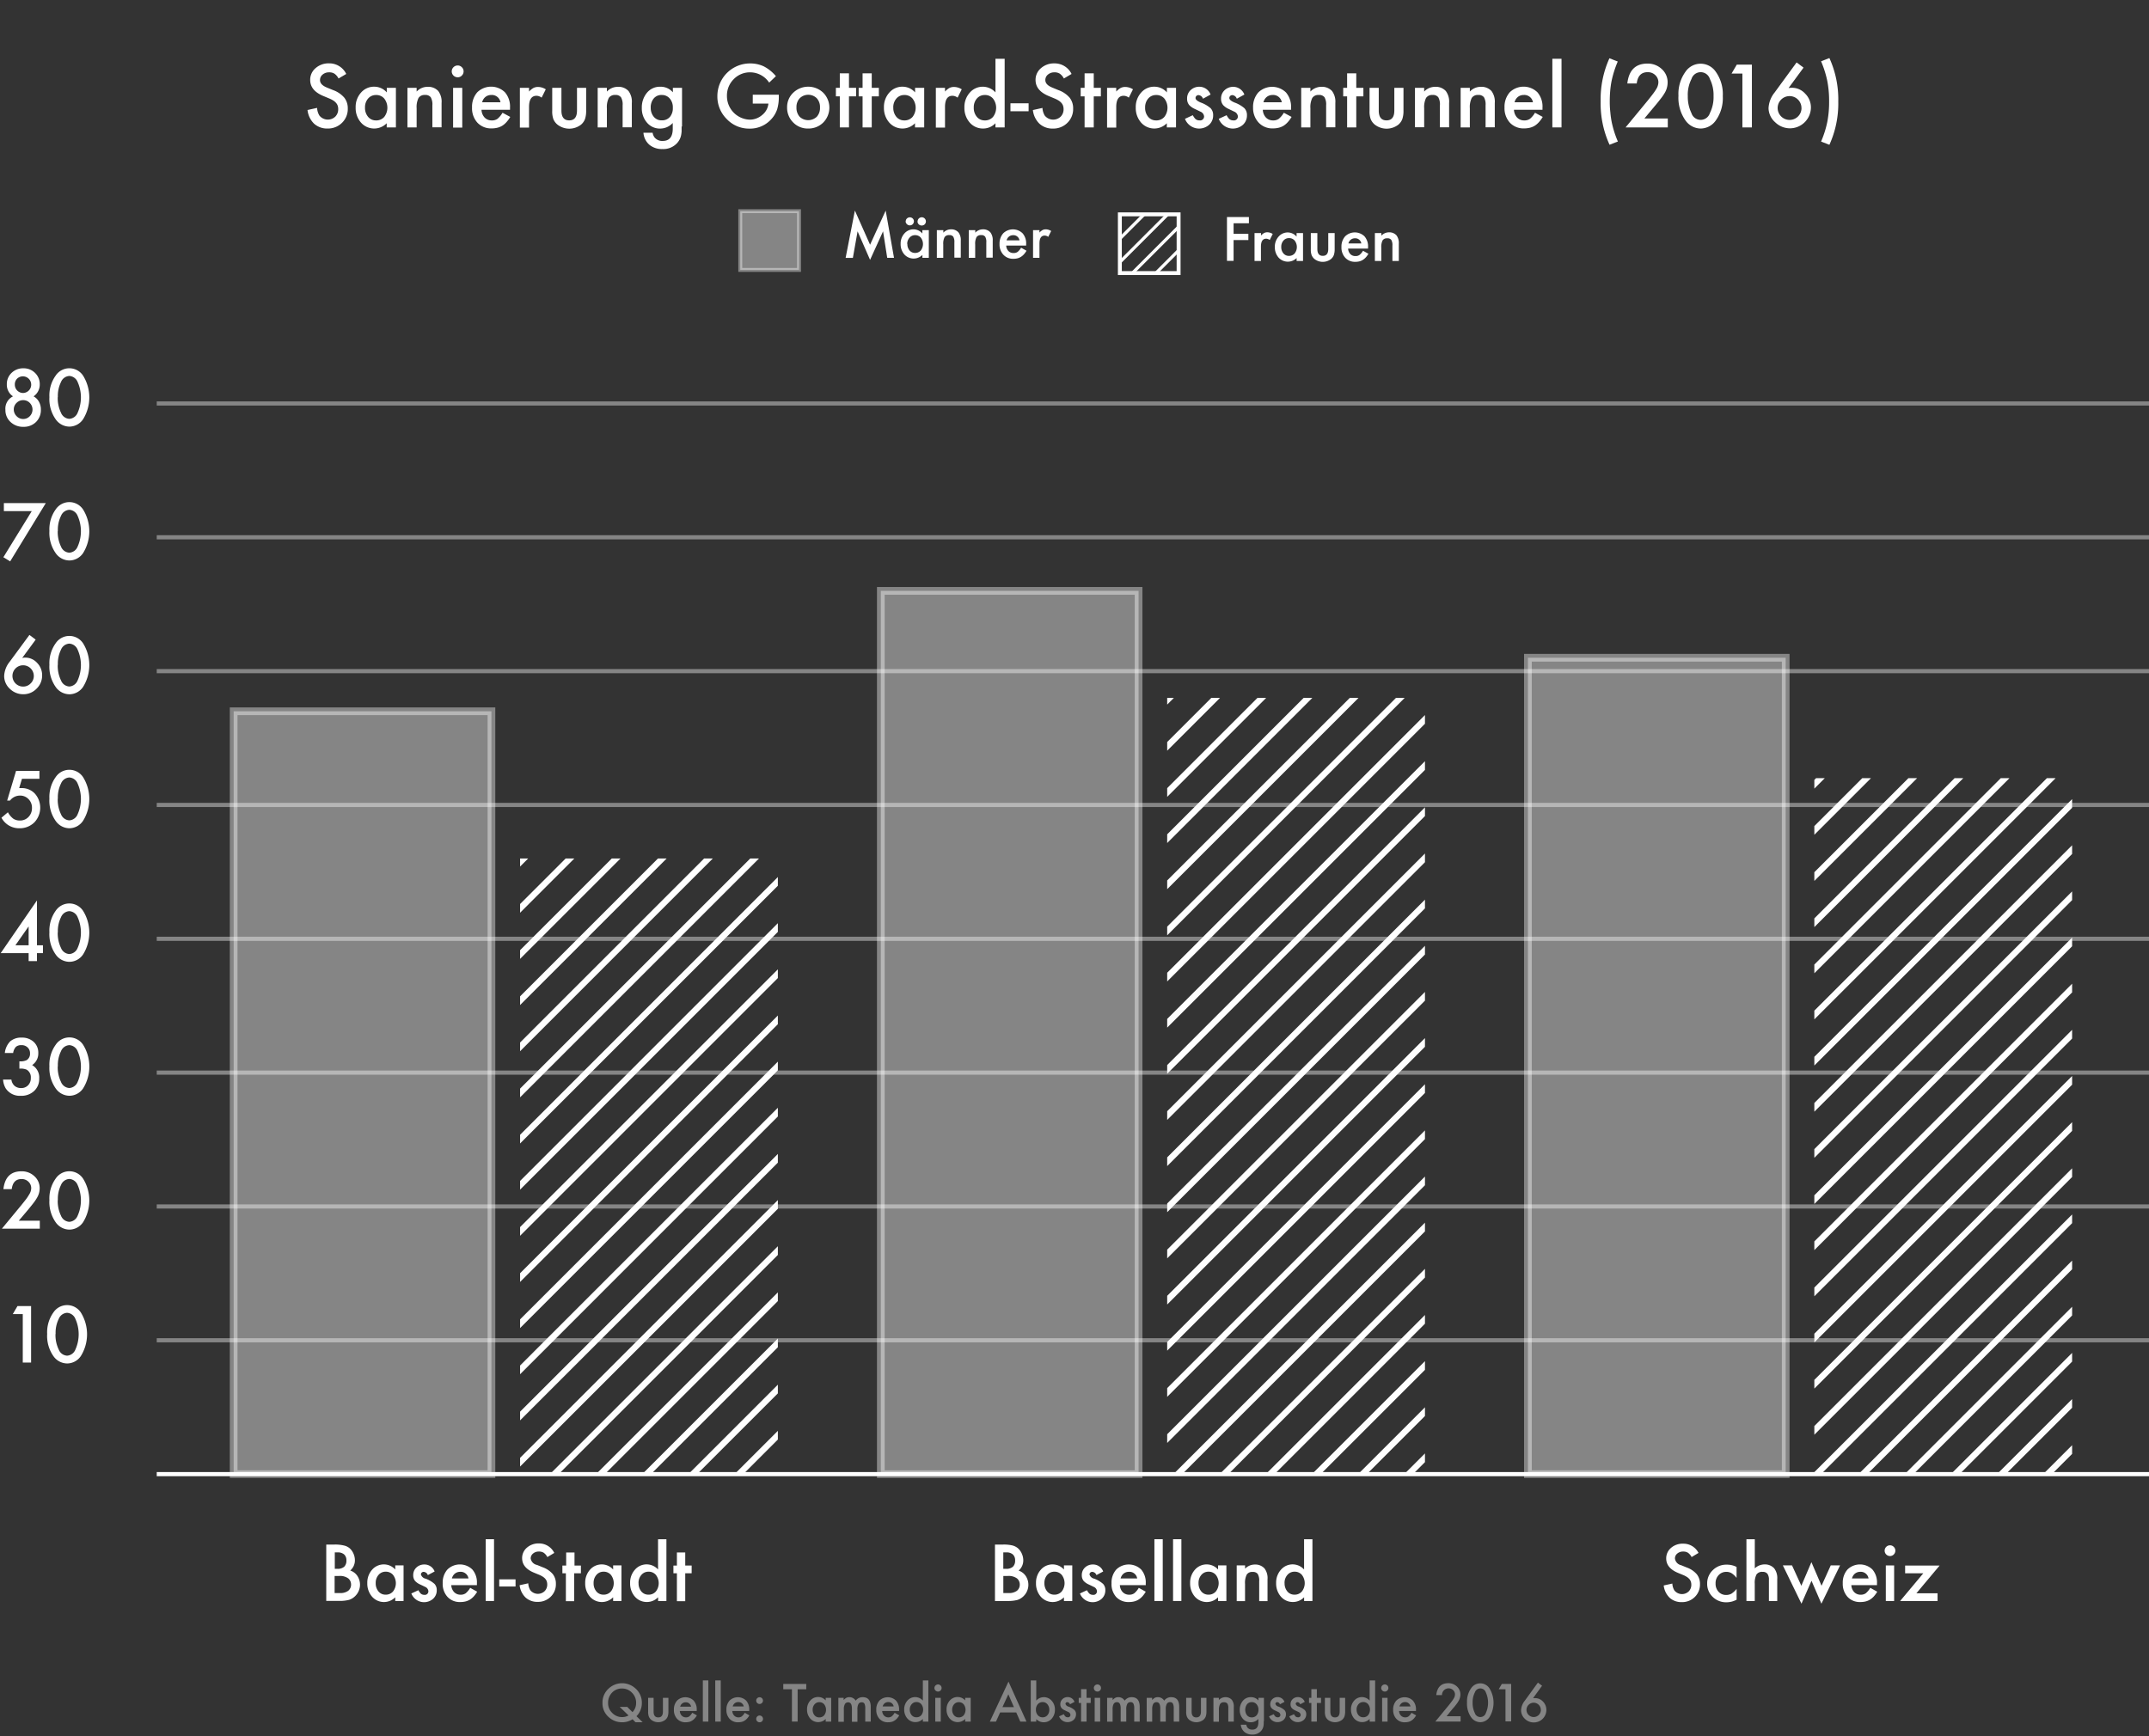 <svg id="Charts" xmlns="http://www.w3.org/2000/svg" xmlns:xlink="http://www.w3.org/1999/xlink" viewBox="0 0 516.21 417.1"><rect x="0" y="0" width="516.21" height="417.1" fill="#333333" stroke="none"/><defs><style>.cls-1,.cls-10,.cls-11,.cls-14,.cls-2,.cls-6{fill:none;}.cls-10,.cls-11,.cls-12,.cls-14,.cls-2,.cls-4,.cls-6{stroke:#fff;stroke-miterlimit:10;}.cls-12,.cls-2{stroke-width:0.94px;}.cls-12,.cls-3,.cls-4{fill:#fff;}.cls-4{stroke-width:1.85px;}.cls-11,.cls-12,.cls-4,.cls-9{opacity:0.4;}.cls-5{clip-path:url(#clip-path);}.cls-6{stroke-width:1.48px;}.cls-7{clip-path:url(#clip-path-2);}.cls-8{clip-path:url(#clip-path-3);}.cls-13{clip-path:url(#clip-path-4);}.cls-14{stroke-width:0.75px;}</style><clipPath id="clip-path"><rect class="cls-1" x="124.93" y="206.27" width="61.92" height="147.91"/></clipPath><clipPath id="clip-path-2"><rect class="cls-1" x="280.37" y="167.68" width="61.92" height="186.5"/></clipPath><clipPath id="clip-path-3"><rect class="cls-1" x="435.82" y="186.97" width="61.92" height="167.21"/></clipPath><clipPath id="clip-path-4"><rect class="cls-2" x="269" y="51.5" width="14.11" height="14.11"/></clipPath></defs><title>Charts_</title><path class="cls-3" d="M5.42,315.73H3.07L4.2,313.8H7.47v13.57h-2V315.73Z"/><path class="cls-3" d="M11.33,320.5a8.18,8.18,0,0,1,1.51-5.18,3.95,3.95,0,0,1,6.56,0,9.91,9.91,0,0,1,0,10.52,4,4,0,0,1-3.27,1.75,4.07,4.07,0,0,1-3.29-1.75A8.47,8.47,0,0,1,11.33,320.5Zm2,0a8,8,0,0,0,.78,3.75,2.29,2.29,0,0,0,2,1.47,2.3,2.3,0,0,0,2-1.47,9,9,0,0,0,0-7.37,2.3,2.3,0,0,0-2-1.46,2.3,2.3,0,0,0-2,1.46A7.5,7.5,0,0,0,13.36,320.51Z"/><path class="cls-3" d="M4.51,293.29H9.56v1.92H0.45l4.71-5.7q0.69-.85,1.17-1.48A11.4,11.4,0,0,0,7,287a2.94,2.94,0,0,0,.5-1.49,2.12,2.12,0,0,0-.67-1.59,2.29,2.29,0,0,0-1.65-.64q-2.06,0-2.36,2.43h-2q0.49-4.29,4.33-4.29a4.38,4.38,0,0,1,3.11,1.18,3.83,3.83,0,0,1,1.27,2.92,4.43,4.43,0,0,1-.59,2.17A10.57,10.57,0,0,1,8.07,289q-0.58.76-1.45,1.8Z"/><path class="cls-3" d="M11.87,288.34a8.18,8.18,0,0,1,1.51-5.18,3.95,3.95,0,0,1,6.56,0,9.91,9.91,0,0,1,0,10.52,4,4,0,0,1-3.27,1.75,4.07,4.07,0,0,1-3.29-1.75A8.47,8.47,0,0,1,11.87,288.34Zm2,0a8,8,0,0,0,.78,3.75,2.29,2.29,0,0,0,2,1.47,2.3,2.3,0,0,0,2-1.47,9,9,0,0,0,0-7.37,2.3,2.3,0,0,0-2-1.46,2.3,2.3,0,0,0-2,1.46A7.5,7.5,0,0,0,13.9,288.35Z"/><path class="cls-3" d="M4.66,256.76V255a3.57,3.57,0,0,0,1.75-.29,1.79,1.79,0,0,0,.8-1.63,1.85,1.85,0,0,0-.58-1.42,2,2,0,0,0-1.49-.55,1.92,1.92,0,0,0-1.32.41A2.74,2.74,0,0,0,3.16,253h-2a4.71,4.71,0,0,1,1.3-2.81,4,4,0,0,1,2.75-.89,4.08,4.08,0,0,1,2.91,1.05A3.52,3.52,0,0,1,9.2,253a3.34,3.34,0,0,1-1.48,2.9,3.45,3.45,0,0,1,1.7,3.23,3.92,3.92,0,0,1-1.23,3A4.43,4.43,0,0,1,5,263.28a4.05,4.05,0,0,1-3.64-1.8,4.68,4.68,0,0,1-.62-2.09h2a2.4,2.4,0,0,0,.77,1.51,2.36,2.36,0,0,0,1.59.52,2.21,2.21,0,0,0,1.64-.66A2.37,2.37,0,0,0,7.4,259a2.09,2.09,0,0,0-1-2A3.61,3.61,0,0,0,4.66,256.76Z"/><path class="cls-3" d="M11.87,256.19A8.18,8.18,0,0,1,13.39,251a3.95,3.95,0,0,1,6.56,0,9.91,9.91,0,0,1,0,10.52,4,4,0,0,1-3.27,1.75,4.07,4.07,0,0,1-3.29-1.75A8.47,8.47,0,0,1,11.87,256.19Zm2,0a8,8,0,0,0,.78,3.75,2.29,2.29,0,0,0,2,1.47,2.3,2.3,0,0,0,2-1.47,9,9,0,0,0,0-7.37,2.3,2.3,0,0,0-2-1.46,2.3,2.3,0,0,0-2,1.46A7.5,7.5,0,0,0,13.9,256.2Z"/><path class="cls-3" d="M8.88,227.12h1.44V229H8.88v1.92h-2V229H0.17l8.71-12.66v10.79Zm-2,0v-4.54L3.7,227.12H6.83Z"/><path class="cls-3" d="M11.87,224a8.18,8.18,0,0,1,1.51-5.18,3.95,3.95,0,0,1,6.56,0,9.91,9.91,0,0,1,0,10.52,4,4,0,0,1-3.27,1.75,4.07,4.07,0,0,1-3.29-1.75A8.47,8.47,0,0,1,11.87,224Zm2,0a8,8,0,0,0,.78,3.75,2.29,2.29,0,0,0,2,1.47,2.3,2.3,0,0,0,2-1.47,9,9,0,0,0,0-7.37,2.3,2.3,0,0,0-2-1.46,2.3,2.3,0,0,0-2,1.46A7.5,7.5,0,0,0,13.9,224Z"/><path class="cls-3" d="M9.47,187.11H5.28l-0.67,2.24,0.29,0H5.15a4.27,4.27,0,0,1,3.24,1.34,5.11,5.11,0,0,1-.17,6.93A5,5,0,0,1,4.6,199a4.78,4.78,0,0,1-4.25-2.53l1.55-1.31a4.79,4.79,0,0,0,1.29,1.54,2.78,2.78,0,0,0,1.59.44,2.76,2.76,0,0,0,2.07-.86,3,3,0,0,0,.83-2.15A2.88,2.88,0,0,0,6.85,192a2.76,2.76,0,0,0-2.07-.85,3,3,0,0,0-2.38,1.2H1.72l2.14-7.14H9.47v1.92Z"/><path class="cls-3" d="M11.87,191.88a8.18,8.18,0,0,1,1.51-5.18,3.95,3.95,0,0,1,6.56,0,9.91,9.91,0,0,1,0,10.52A4,4,0,0,1,16.67,199a4.07,4.07,0,0,1-3.29-1.75A8.47,8.47,0,0,1,11.87,191.88Zm2,0a8,8,0,0,0,.78,3.75,2.29,2.29,0,0,0,2,1.47,2.3,2.3,0,0,0,2-1.47,9,9,0,0,0,0-7.37,2.3,2.3,0,0,0-2-1.46,2.3,2.3,0,0,0-2,1.46A7.5,7.5,0,0,0,13.9,191.89Z"/><path class="cls-3" d="M7.07,152.55l1.5,1.13-3.24,4.41L5.77,158l0.29,0a3.81,3.81,0,0,1,2.86,1.27,4.19,4.19,0,0,1,1.2,3,4.36,4.36,0,0,1-1.34,3.2,4.35,4.35,0,0,1-3.19,1.33,4.57,4.57,0,0,1-3.23-1.31A4.16,4.16,0,0,1,1,162.4,5.84,5.84,0,0,1,2.32,159Zm1.05,9.87a2.57,2.57,0,0,0-2.57-2.58,2.56,2.56,0,1,0,0,5.12,2.46,2.46,0,0,0,1.8-.75A2.44,2.44,0,0,0,8.12,162.42Z"/><path class="cls-3" d="M11.87,159.72a8.18,8.18,0,0,1,1.51-5.18,3.95,3.95,0,0,1,6.56,0,9.91,9.91,0,0,1,0,10.52,4,4,0,0,1-3.27,1.75,4.07,4.07,0,0,1-3.29-1.75A8.47,8.47,0,0,1,11.87,159.72Zm2,0a8,8,0,0,0,.78,3.75,2.29,2.29,0,0,0,2,1.47,2.3,2.3,0,0,0,2-1.47,9,9,0,0,0,0-7.37,2.3,2.3,0,0,0-2-1.46,2.3,2.3,0,0,0-2,1.46A7.5,7.5,0,0,0,13.9,159.73Z"/><path class="cls-3" d="M7.63,122.8H0.93v-1.92H11l-8.56,14-1.63-1Z"/><path class="cls-3" d="M11.87,127.57a8.18,8.18,0,0,1,1.51-5.18,3.95,3.95,0,0,1,6.56,0,9.91,9.91,0,0,1,0,10.52,4,4,0,0,1-3.27,1.75,4.07,4.07,0,0,1-3.29-1.75A8.47,8.47,0,0,1,11.87,127.57Zm2,0a8,8,0,0,0,.78,3.75,2.29,2.29,0,0,0,2,1.47,2.3,2.3,0,0,0,2-1.47,9,9,0,0,0,0-7.37,2.3,2.3,0,0,0-2-1.46,2.3,2.3,0,0,0-2,1.46A7.5,7.5,0,0,0,13.9,127.58Z"/><path class="cls-3" d="M3.13,95.23a3.34,3.34,0,0,1-1.49-2.87A3.7,3.7,0,0,1,2.77,89.6a3.92,3.92,0,0,1,2.84-1.11A3.85,3.85,0,0,1,8.42,89.6a3.71,3.71,0,0,1,1.13,2.77,3.41,3.41,0,0,1-1.49,2.86A3.15,3.15,0,0,1,9.34,96.5a3.75,3.75,0,0,1,.48,1.9,4,4,0,0,1-1.18,3,4.14,4.14,0,0,1-3,1.15,4.33,4.33,0,0,1-3.11-1.16,3.84,3.84,0,0,1-1.23-2.92A3.27,3.27,0,0,1,3.13,95.23Zm0.18,3.13A2.25,2.25,0,0,0,4,100a2.16,2.16,0,0,0,1.6.67A2.16,2.16,0,0,0,7.15,100a2.27,2.27,0,0,0,0-3.2,2.16,2.16,0,0,0-1.59-.66A2.18,2.18,0,0,0,4,96.78,2.15,2.15,0,0,0,3.31,98.36Zm0.25-6a2,2,0,0,0,2,2.06,2,2,0,1,0-1.43-3.46A1.92,1.92,0,0,0,3.56,92.35Z"/><path class="cls-3" d="M11.87,95.41a8.18,8.18,0,0,1,1.51-5.18,3.95,3.95,0,0,1,6.56,0,9.91,9.91,0,0,1,0,10.52,4,4,0,0,1-3.27,1.75,4.07,4.07,0,0,1-3.29-1.75A8.47,8.47,0,0,1,11.87,95.41Zm2,0a8,8,0,0,0,.78,3.75,2.29,2.29,0,0,0,2,1.47,2.3,2.3,0,0,0,2-1.47,9,9,0,0,0,0-7.37,2.3,2.3,0,0,0-2-1.46,2.3,2.3,0,0,0-2,1.46A7.5,7.5,0,0,0,13.9,95.42Z"/><path class="cls-3" d="M78.37,384.67V371.1h2a8.93,8.93,0,0,1,2.17.21A3.26,3.26,0,0,1,84,372a3.69,3.69,0,0,1,.91,1.29,3.91,3.91,0,0,1,.34,1.58,3.21,3.21,0,0,1-1.12,2.47,3.28,3.28,0,0,1,1.71,1.29,3.82,3.82,0,0,1-.49,4.82,3.69,3.69,0,0,1-1.52.94,8.84,8.84,0,0,1-2.31.25h-3.1Zm2-7.74h0.64a2.37,2.37,0,0,0,1.67-.5,2,2,0,0,0,.53-1.49,1.87,1.87,0,0,0-.54-1.46,2.28,2.28,0,0,0-1.58-.5H80.42v3.95Zm0,5.82h1.27a3.14,3.14,0,0,0,2-.54,1.88,1.88,0,0,0,.69-1.49,1.91,1.91,0,0,0-.66-1.48,3.42,3.42,0,0,0-2.29-.59h-1v4.1Z"/><path class="cls-3" d="M94.94,376.11h2v8.56h-2v-0.9a3.8,3.8,0,0,1-5.56-.14,4.77,4.77,0,0,1-1.15-3.27,4.63,4.63,0,0,1,1.15-3.21,3.71,3.71,0,0,1,2.88-1.28,3.64,3.64,0,0,1,2.68,1.23v-1Zm-4.69,4.25a3,3,0,0,0,.66,2,2.16,2.16,0,0,0,1.71.78,2.27,2.27,0,0,0,1.78-.76,3.25,3.25,0,0,0,0-4,2.24,2.24,0,0,0-1.76-.76,2.19,2.19,0,0,0-1.71.77A2.85,2.85,0,0,0,90.25,380.36Z"/><path class="cls-3" d="M104.4,377.57l-1.63.87a1.13,1.13,0,0,0-1-.78,0.66,0.66,0,0,0-.47.18,0.6,0.6,0,0,0-.19.46,1.49,1.49,0,0,0,1.14,1,6.83,6.83,0,0,1,2.12,1.25,2.13,2.13,0,0,1,.54,1.54,2.69,2.69,0,0,1-.91,2.07,3.28,3.28,0,0,1-5.19-1.31l1.69-.78a3.67,3.67,0,0,0,.54.78,1.22,1.22,0,0,0,.86.33,0.85,0.85,0,0,0,1-.91,1.25,1.25,0,0,0-.77-1l-0.6-.29-0.61-.29a3.71,3.71,0,0,1-1.21-.84,2.08,2.08,0,0,1-.45-1.38,2.44,2.44,0,0,1,.76-1.85,2.68,2.68,0,0,1,1.9-.73A2.59,2.59,0,0,1,104.4,377.57Z"/><path class="cls-3" d="M114.53,380.85h-6.13a2.6,2.6,0,0,0,.69,1.68,2.09,2.09,0,0,0,1.56.62,2,2,0,0,0,1.22-.35,5,5,0,0,0,1.08-1.3l1.67,0.93a6.65,6.65,0,0,1-.82,1.13,4.38,4.38,0,0,1-.92.77,3.73,3.73,0,0,1-1.06.44,5.18,5.18,0,0,1-1.24.14,4,4,0,0,1-3.08-1.23,4.62,4.62,0,0,1-1.16-3.29,4.74,4.74,0,0,1,1.13-3.29,4.29,4.29,0,0,1,6,0,4.74,4.74,0,0,1,1.09,3.31v0.47Zm-2-1.62a1.89,1.89,0,0,0-2-1.58,2.07,2.07,0,0,0-.68.11,2,2,0,0,0-.58.32,2,2,0,0,0-.44.5,2.31,2.31,0,0,0-.28.66h4Z"/><path class="cls-3" d="M118.67,369.82v14.84h-2V369.82h2Z"/><path class="cls-3" d="M119.92,379.46h3.92v1.72h-3.92v-1.72Z"/><path class="cls-3" d="M133.14,373.11l-1.66,1a2.86,2.86,0,0,0-.89-1.05,2.07,2.07,0,0,0-1.13-.28,2.09,2.09,0,0,0-1.42.48,1.5,1.5,0,0,0-.56,1.2A1.89,1.89,0,0,0,129,376l1.35,0.55a5.77,5.77,0,0,1,2.42,1.63,3.68,3.68,0,0,1,.76,2.36,4.15,4.15,0,0,1-1.25,3.1,4.28,4.28,0,0,1-3.12,1.23,4.16,4.16,0,0,1-2.92-1.05,4.83,4.83,0,0,1-1.42-2.95l2.07-.46a3.53,3.53,0,0,0,.49,1.65,2.34,2.34,0,0,0,3.44.24,2.22,2.22,0,0,0,.63-1.62,2.28,2.28,0,0,0-.11-0.72,1.85,1.85,0,0,0-.34-0.61,2.74,2.74,0,0,0-.6-0.52,5.8,5.8,0,0,0-.88-0.46l-1.31-.54q-2.79-1.18-2.79-3.44a3.27,3.27,0,0,1,1.17-2.56,4.23,4.23,0,0,1,2.91-1A4.06,4.06,0,0,1,133.14,373.11Z"/><path class="cls-3" d="M137.93,378v6.71h-2V378h-0.84v-1.85H136V373h2v3.14h1.54V378h-1.54Z"/><path class="cls-3" d="M147.28,376.11h2v8.56h-2v-0.9a3.8,3.8,0,0,1-5.56-.14,4.77,4.77,0,0,1-1.15-3.27,4.63,4.63,0,0,1,1.15-3.21,3.71,3.71,0,0,1,2.88-1.28,3.64,3.64,0,0,1,2.68,1.23v-1Zm-4.69,4.25a3,3,0,0,0,.66,2,2.16,2.16,0,0,0,1.71.78,2.27,2.27,0,0,0,1.78-.76,3.25,3.25,0,0,0,0-4,2.24,2.24,0,0,0-1.76-.76,2.19,2.19,0,0,0-1.71.77A2.85,2.85,0,0,0,142.59,380.36Z"/><path class="cls-3" d="M158.08,369.82h2v14.84h-2v-0.9a3.69,3.69,0,0,1-2.65,1.14,3.77,3.77,0,0,1-2.92-1.28,4.77,4.77,0,0,1-1.15-3.27,4.61,4.61,0,0,1,1.15-3.2,3.7,3.7,0,0,1,5.56-.06v-7.28Zm-4.69,10.54a3,3,0,0,0,.66,2,2.16,2.16,0,0,0,1.71.78,2.27,2.27,0,0,0,1.78-.76,3.25,3.25,0,0,0,0-4,2.24,2.24,0,0,0-1.76-.76,2.19,2.19,0,0,0-1.71.77A2.85,2.85,0,0,0,153.38,380.36Z"/><path class="cls-3" d="M164.6,378v6.71h-2V378h-0.84v-1.85h0.84V373h2v3.14h1.54V378H164.6Z"/><rect class="cls-4" x="56.13" y="170.89" width="61.92" height="183.28"/><g class="cls-5"><line class="cls-6" x1="124.19" y1="407.49" x2="228.72" y2="302.95"/><line class="cls-6" x1="124.19" y1="396.4" x2="228.72" y2="291.86"/><line class="cls-6" x1="124.19" y1="385.31" x2="228.72" y2="280.77"/><line class="cls-6" x1="124.19" y1="374.22" x2="228.72" y2="269.69"/><line class="cls-6" x1="124.19" y1="363.14" x2="228.72" y2="258.6"/><line class="cls-6" x1="124.19" y1="352.05" x2="228.72" y2="247.51"/><line class="cls-6" x1="124.19" y1="340.96" x2="228.72" y2="236.42"/><line class="cls-6" x1="124.19" y1="329.87" x2="228.72" y2="225.33"/><line class="cls-6" x1="124.19" y1="318.78" x2="228.72" y2="214.25"/><line class="cls-6" x1="124.19" y1="307.7" x2="228.72" y2="203.16"/><line class="cls-6" x1="124.19" y1="296.61" x2="228.72" y2="192.07"/><line class="cls-6" x1="124.19" y1="285.52" x2="228.72" y2="180.98"/><line class="cls-6" x1="124.19" y1="274.43" x2="228.72" y2="169.89"/><line class="cls-6" x1="124.19" y1="263.34" x2="228.72" y2="158.81"/><line class="cls-6" x1="124.19" y1="252.26" x2="228.72" y2="147.72"/><line class="cls-6" x1="124.19" y1="241.17" x2="228.72" y2="136.63"/><line class="cls-6" x1="124.19" y1="230.08" x2="228.72" y2="125.54"/><line class="cls-6" x1="124.19" y1="218.99" x2="228.72" y2="114.45"/><line class="cls-6" x1="124.19" y1="207.9" x2="228.72" y2="103.37"/></g><path class="cls-3" d="M239,384.67V371.1h2a8.93,8.93,0,0,1,2.17.21,3.26,3.26,0,0,1,1.38.71,3.69,3.69,0,0,1,.91,1.29,3.91,3.91,0,0,1,.34,1.58,3.21,3.21,0,0,1-1.12,2.47,3.28,3.28,0,0,1,1.71,1.29,3.82,3.82,0,0,1-.49,4.82,3.69,3.69,0,0,1-1.52.94,8.84,8.84,0,0,1-2.31.25H239Zm2-7.74h0.64a2.37,2.37,0,0,0,1.67-.5,2,2,0,0,0,.53-1.49,1.87,1.87,0,0,0-.54-1.46,2.28,2.28,0,0,0-1.58-.5H241v3.95Zm0,5.82h1.27a3.14,3.14,0,0,0,2-.54,1.88,1.88,0,0,0,.69-1.49,1.91,1.91,0,0,0-.66-1.48,3.42,3.42,0,0,0-2.29-.59h-1v4.1Z"/><path class="cls-3" d="M255.57,376.11h2v8.56h-2v-0.9a3.8,3.8,0,0,1-5.56-.14,4.77,4.77,0,0,1-1.15-3.27,4.63,4.63,0,0,1,1.15-3.21,3.71,3.71,0,0,1,2.88-1.28,3.64,3.64,0,0,1,2.68,1.23v-1Zm-4.69,4.25a3,3,0,0,0,.66,2,2.16,2.16,0,0,0,1.71.78,2.27,2.27,0,0,0,1.78-.76,3.25,3.25,0,0,0,0-4,2.24,2.24,0,0,0-1.76-.76,2.19,2.19,0,0,0-1.71.77A2.85,2.85,0,0,0,250.88,380.36Z"/><path class="cls-3" d="M265,377.57l-1.63.87a1.13,1.13,0,0,0-1-.78,0.66,0.66,0,0,0-.47.18,0.6,0.6,0,0,0-.19.46,1.49,1.49,0,0,0,1.14,1,6.83,6.83,0,0,1,2.12,1.25,2.13,2.13,0,0,1,.54,1.54,2.69,2.69,0,0,1-.91,2.07,3.28,3.28,0,0,1-5.19-1.31l1.69-.78a3.67,3.67,0,0,0,.54.78,1.22,1.22,0,0,0,.86.33,0.85,0.85,0,0,0,1-.91,1.25,1.25,0,0,0-.77-1l-0.6-.29-0.61-.29a3.71,3.71,0,0,1-1.21-.84,2.08,2.08,0,0,1-.45-1.38,2.44,2.44,0,0,1,.76-1.85,2.68,2.68,0,0,1,1.9-.73A2.59,2.59,0,0,1,265,377.57Z"/><path class="cls-3" d="M275.16,380.85H269a2.6,2.6,0,0,0,.69,1.68,2.09,2.09,0,0,0,1.56.62,2,2,0,0,0,1.22-.35,5,5,0,0,0,1.08-1.3l1.67,0.93a6.65,6.65,0,0,1-.82,1.13,4.38,4.38,0,0,1-.92.77,3.73,3.73,0,0,1-1.06.44,5.18,5.18,0,0,1-1.24.14,4,4,0,0,1-3.08-1.23A4.62,4.62,0,0,1,267,380.4a4.74,4.74,0,0,1,1.13-3.29,4.29,4.29,0,0,1,6,0,4.74,4.74,0,0,1,1.09,3.31v0.47Zm-2-1.62a1.89,1.89,0,0,0-2-1.58,2.07,2.07,0,0,0-.68.11,2,2,0,0,0-.58.32,2,2,0,0,0-.44.5,2.31,2.31,0,0,0-.28.66h4Z"/><path class="cls-3" d="M279.3,369.82v14.84h-2V369.82h2Z"/><path class="cls-3" d="M283.78,369.82v14.84h-2V369.82h2Z"/><path class="cls-3" d="M292.59,376.11h2v8.56h-2v-0.9a3.8,3.8,0,0,1-5.56-.14,4.77,4.77,0,0,1-1.15-3.27,4.63,4.63,0,0,1,1.15-3.21,3.71,3.71,0,0,1,2.88-1.28,3.64,3.64,0,0,1,2.68,1.23v-1Zm-4.69,4.25a3,3,0,0,0,.66,2,2.16,2.16,0,0,0,1.71.78,2.27,2.27,0,0,0,1.78-.76,3.25,3.25,0,0,0,0-4,2.24,2.24,0,0,0-1.76-.76,2.19,2.19,0,0,0-1.71.77A2.85,2.85,0,0,0,287.9,380.36Z"/><path class="cls-3" d="M297.08,376.11h2v0.79a3.24,3.24,0,0,1,2.34-1,3,3,0,0,1,2.33.94,3.85,3.85,0,0,1,.72,2.61v5.25h-2v-4.78a3.13,3.13,0,0,0-.35-1.75,1.42,1.42,0,0,0-1.25-.49,1.53,1.53,0,0,0-1.4.65,4.47,4.47,0,0,0-.4,2.24v4.13h-2v-8.56Z"/><path class="cls-3" d="M313.26,369.82h2v14.84h-2v-0.9a3.69,3.69,0,0,1-2.65,1.14,3.77,3.77,0,0,1-2.92-1.28,4.77,4.77,0,0,1-1.15-3.27,4.61,4.61,0,0,1,1.15-3.2,3.7,3.7,0,0,1,5.56-.06v-7.28Zm-4.69,10.54a3,3,0,0,0,.66,2,2.16,2.16,0,0,0,1.71.78,2.27,2.27,0,0,0,1.78-.76,3.25,3.25,0,0,0,0-4,2.24,2.24,0,0,0-1.76-.76,2.19,2.19,0,0,0-1.71.77A2.85,2.85,0,0,0,308.56,380.36Z"/><rect class="cls-4" x="211.58" y="141.96" width="61.92" height="212.22"/><g class="cls-7"><line class="cls-6" x1="279.51" y1="413.03" x2="384.05" y2="308.49"/><line class="cls-6" x1="279.51" y1="401.94" x2="384.05" y2="297.41"/><line class="cls-6" x1="279.51" y1="390.86" x2="384.05" y2="286.32"/><line class="cls-6" x1="279.51" y1="379.77" x2="384.05" y2="275.23"/><line class="cls-6" x1="279.51" y1="368.68" x2="384.05" y2="264.14"/><line class="cls-6" x1="279.51" y1="357.59" x2="384.05" y2="253.05"/><line class="cls-6" x1="279.51" y1="346.5" x2="384.05" y2="241.97"/><line class="cls-6" x1="279.51" y1="335.42" x2="384.05" y2="230.88"/><line class="cls-6" x1="279.51" y1="324.33" x2="384.05" y2="219.79"/><line class="cls-6" x1="279.51" y1="313.24" x2="384.05" y2="208.7"/><line class="cls-6" x1="279.51" y1="302.15" x2="384.05" y2="197.61"/><line class="cls-6" x1="279.51" y1="291.06" x2="384.05" y2="186.53"/><line class="cls-6" x1="279.51" y1="279.98" x2="384.05" y2="175.44"/><line class="cls-6" x1="279.51" y1="268.89" x2="384.05" y2="164.35"/><line class="cls-6" x1="279.51" y1="257.8" x2="384.05" y2="153.26"/><line class="cls-6" x1="279.51" y1="246.71" x2="384.05" y2="142.17"/><line class="cls-6" x1="279.51" y1="235.62" x2="384.05" y2="131.09"/><line class="cls-6" x1="279.51" y1="224.54" x2="384.05" y2="120"/><line class="cls-6" x1="279.51" y1="213.45" x2="384.05" y2="108.91"/><line class="cls-6" x1="279.51" y1="202.36" x2="384.05" y2="97.82"/><line class="cls-6" x1="279.51" y1="191.27" x2="384.05" y2="86.73"/><line class="cls-6" x1="279.51" y1="180.18" x2="384.05" y2="75.65"/><line class="cls-6" x1="279.51" y1="169.1" x2="384.05" y2="64.56"/></g><path class="cls-3" d="M408,373.11l-1.66,1a2.86,2.86,0,0,0-.89-1.05,2.07,2.07,0,0,0-1.13-.28,2.09,2.09,0,0,0-1.42.48,1.5,1.5,0,0,0-.56,1.2,1.89,1.89,0,0,0,1.48,1.6l1.35,0.55a5.77,5.77,0,0,1,2.42,1.63,3.68,3.68,0,0,1,.76,2.36,4.15,4.15,0,0,1-1.25,3.1,4.28,4.28,0,0,1-3.12,1.23,4.16,4.16,0,0,1-2.92-1.05,4.83,4.83,0,0,1-1.42-2.95l2.07-.46a3.53,3.53,0,0,0,.49,1.65,2.34,2.34,0,0,0,3.44.24,2.22,2.22,0,0,0,.63-1.62,2.28,2.28,0,0,0-.11-0.72,1.85,1.85,0,0,0-.34-0.61,2.74,2.74,0,0,0-.6-0.52,5.8,5.8,0,0,0-.88-0.46l-1.31-.54q-2.79-1.18-2.79-3.44a3.27,3.27,0,0,1,1.17-2.56,4.23,4.23,0,0,1,2.91-1A4.06,4.06,0,0,1,408,373.11Z"/><path class="cls-3" d="M417.14,376.48v2.63a4.82,4.82,0,0,0-1.21-1.13,2.36,2.36,0,0,0-1.24-.32,2.44,2.44,0,0,0-1.85.78,2.74,2.74,0,0,0-.74,2,2.81,2.81,0,0,0,.71,2,2.4,2.4,0,0,0,1.84.77,2.51,2.51,0,0,0,1.26-.31,5,5,0,0,0,1.24-1.16v2.61a5.19,5.19,0,0,1-2.41.62,4.61,4.61,0,0,1-3.32-1.28,4.28,4.28,0,0,1-1.34-3.21,4.34,4.34,0,0,1,1.35-3.23,4.58,4.58,0,0,1,3.32-1.32A5,5,0,0,1,417.14,376.48Z"/><path class="cls-3" d="M419.52,369.82h2v7a3.41,3.41,0,0,1,2.33-.95,3,3,0,0,1,2.32.94,3.83,3.83,0,0,1,.74,2.61v5.25h-2v-5.06a2.42,2.42,0,0,0-.36-1.49,1.41,1.41,0,0,0-1.17-.46,1.61,1.61,0,0,0-1.46.64,4.4,4.4,0,0,0-.41,2.23v4.14h-2V369.82Z"/><path class="cls-3" d="M430.46,376.11L432.7,381l2.42-5.67,2.43,5.67,2.21-4.89H442l-4.48,9.2-2.38-5.51-2.41,5.51-4.47-9.2h2.22Z"/><path class="cls-3" d="M450.84,380.85h-6.13a2.6,2.6,0,0,0,.69,1.68,2.09,2.09,0,0,0,1.56.62,2,2,0,0,0,1.22-.35,5,5,0,0,0,1.08-1.3l1.67,0.93a6.65,6.65,0,0,1-.82,1.13,4.38,4.38,0,0,1-.92.77,3.73,3.73,0,0,1-1.06.44,5.18,5.18,0,0,1-1.24.14,4,4,0,0,1-3.08-1.23,4.62,4.62,0,0,1-1.16-3.29,4.74,4.74,0,0,1,1.13-3.29,4.29,4.29,0,0,1,6,0,4.74,4.74,0,0,1,1.09,3.31v0.47Zm-2-1.62a1.89,1.89,0,0,0-2-1.58,2.07,2.07,0,0,0-.68.11,2,2,0,0,0-.58.32,2,2,0,0,0-.44.5,2.31,2.31,0,0,0-.28.66h4Z"/><path class="cls-3" d="M452.71,372.55a1.29,1.29,0,0,1,1.28-1.27,1.25,1.25,0,0,1,.91.38,1.22,1.22,0,0,1,.38.91,1.25,1.25,0,0,1-.38.91,1.22,1.22,0,0,1-.91.38A1.29,1.29,0,0,1,452.71,372.55Zm2.28,3.56v8.56h-2v-8.56h2Z"/><path class="cls-3" d="M460.33,382.81h5.09v1.86h-9L462,378h-4.37v-1.85h8.28Z"/><rect class="cls-4" x="367.02" y="158.03" width="61.92" height="196.15"/><g class="cls-8"><line class="cls-6" x1="434.83" y1="411.18" x2="539.37" y2="306.65"/><line class="cls-6" x1="434.83" y1="400.1" x2="539.37" y2="295.56"/><line class="cls-6" x1="434.83" y1="389.01" x2="539.37" y2="284.47"/><line class="cls-6" x1="434.83" y1="377.92" x2="539.37" y2="273.38"/><line class="cls-6" x1="434.83" y1="366.83" x2="539.37" y2="262.29"/><line class="cls-6" x1="434.83" y1="355.74" x2="539.37" y2="251.21"/><line class="cls-6" x1="434.83" y1="344.66" x2="539.37" y2="240.12"/><line class="cls-6" x1="434.83" y1="333.57" x2="539.37" y2="229.03"/><line class="cls-6" x1="434.83" y1="322.48" x2="539.37" y2="217.94"/><line class="cls-6" x1="434.83" y1="311.39" x2="539.37" y2="206.85"/><line class="cls-6" x1="434.83" y1="300.3" x2="539.37" y2="195.77"/><line class="cls-6" x1="434.83" y1="289.22" x2="539.37" y2="184.68"/><line class="cls-6" x1="434.83" y1="278.13" x2="539.37" y2="173.59"/><line class="cls-6" x1="434.83" y1="267.04" x2="539.37" y2="162.5"/><line class="cls-6" x1="434.83" y1="255.95" x2="539.37" y2="151.41"/><line class="cls-6" x1="434.83" y1="244.86" x2="539.37" y2="140.33"/><line class="cls-6" x1="434.83" y1="233.78" x2="539.37" y2="129.24"/><line class="cls-6" x1="434.83" y1="222.69" x2="539.37" y2="118.15"/><line class="cls-6" x1="434.83" y1="211.6" x2="539.37" y2="107.06"/><line class="cls-6" x1="434.83" y1="200.51" x2="539.37" y2="95.97"/><line class="cls-6" x1="434.83" y1="189.42" x2="539.37" y2="84.89"/></g><path class="cls-3" d="M83.17,17.77l-1.85,1.09a3.17,3.17,0,0,0-1-1.17,2.3,2.3,0,0,0-1.26-.31,2.33,2.33,0,0,0-1.57.54,1.67,1.67,0,0,0-.62,1.33q0,1.1,1.64,1.78L80,21.64a6.42,6.42,0,0,1,2.69,1.81,4.09,4.09,0,0,1,.85,2.62,4.61,4.61,0,0,1-1.39,3.44,4.76,4.76,0,0,1-3.47,1.37,4.62,4.62,0,0,1-3.24-1.17,5.37,5.37,0,0,1-1.57-3.28l2.3-.51a3.92,3.92,0,0,0,.55,1.84,2.6,2.6,0,0,0,3.82.26,2.47,2.47,0,0,0,.7-1.81,2.53,2.53,0,0,0-.12-0.8,2,2,0,0,0-.38-0.67,3.07,3.07,0,0,0-.67-0.58,6.4,6.4,0,0,0-1-.51l-1.46-.61q-3.1-1.31-3.1-3.83a3.63,3.63,0,0,1,1.3-2.84,4.7,4.7,0,0,1,3.23-1.15A4.51,4.51,0,0,1,83.17,17.77Z"/><path class="cls-3" d="M92.89,21.1H95.1v9.51H92.89v-1a4.22,4.22,0,0,1-6.18-.16,5.3,5.3,0,0,1-1.28-3.63,5.14,5.14,0,0,1,1.28-3.56,4.12,4.12,0,0,1,3.2-1.43,4,4,0,0,1,3,1.37V21.1Zm-5.21,4.73a3.31,3.31,0,0,0,.73,2.23,2.4,2.4,0,0,0,1.89.87,2.52,2.52,0,0,0,2-.84,3.61,3.61,0,0,0,0-4.41,2.49,2.49,0,0,0-2-.85,2.43,2.43,0,0,0-1.89.86A3.17,3.17,0,0,0,87.68,25.83Z"/><path class="cls-3" d="M97.87,21.1h2.21V22a3.6,3.6,0,0,1,2.6-1.14,3.28,3.28,0,0,1,2.59,1,4.28,4.28,0,0,1,.8,2.9v5.83h-2.21V25.31a3.48,3.48,0,0,0-.39-1.94,1.58,1.58,0,0,0-1.39-.55,1.7,1.7,0,0,0-1.55.72,5,5,0,0,0-.45,2.49v4.58H97.87V21.1Z"/><path class="cls-3" d="M108.51,17.15a1.43,1.43,0,0,1,1.43-1.42,1.38,1.38,0,0,1,1,.42,1.35,1.35,0,0,1,.42,1,1.38,1.38,0,0,1-.42,1,1.35,1.35,0,0,1-1,.42A1.43,1.43,0,0,1,108.51,17.15Zm2.53,4v9.51h-2.2V21.1H111Z"/><path class="cls-3" d="M122.48,26.38h-6.82a2.89,2.89,0,0,0,.76,1.87,2.32,2.32,0,0,0,1.73.68,2.25,2.25,0,0,0,1.36-.39,5.56,5.56,0,0,0,1.2-1.45l1.86,1a7.36,7.36,0,0,1-.91,1.25,4.84,4.84,0,0,1-1,.86,4.12,4.12,0,0,1-1.18.49,5.73,5.73,0,0,1-1.38.16,4.48,4.48,0,0,1-3.42-1.37,5.13,5.13,0,0,1-1.29-3.65,5.27,5.27,0,0,1,1.25-3.65,4.76,4.76,0,0,1,6.66,0,5.26,5.26,0,0,1,1.21,3.68v0.52Zm-2.26-1.8A2.1,2.1,0,0,0,118,22.82a2.29,2.29,0,0,0-.75.12,2.14,2.14,0,0,0-.64.35,2.23,2.23,0,0,0-.49.55,2.56,2.56,0,0,0-.31.73h4.41Z"/><path class="cls-3" d="M124.88,21.1h2.2V22a4.2,4.2,0,0,1,1.07-.87,2.46,2.46,0,0,1,1.13-.24,3.55,3.55,0,0,1,1.82.57l-1,2a2.1,2.1,0,0,0-1.22-.45q-1.8,0-1.8,2.71v4.93h-2.2V21.1Z"/><path class="cls-3" d="M134.86,21.1v5.46q0,2.36,1.87,2.36t1.87-2.36V21.1h2.2v5.51a6.14,6.14,0,0,1-.28,2,3.32,3.32,0,0,1-.95,1.34,4.62,4.62,0,0,1-5.65,0,3.36,3.36,0,0,1-1-1.34,5.43,5.43,0,0,1-.27-2V21.1h2.2Z"/><path class="cls-3" d="M143.57,21.1h2.21V22a3.6,3.6,0,0,1,2.6-1.14,3.28,3.28,0,0,1,2.59,1,4.28,4.28,0,0,1,.8,2.9v5.83h-2.21V25.31a3.48,3.48,0,0,0-.39-1.94,1.58,1.58,0,0,0-1.39-.55,1.7,1.7,0,0,0-1.55.72,5,5,0,0,0-.45,2.49v4.58h-2.21V21.1Z"/><path class="cls-3" d="M163.73,30.39q0,0.67,0,1.19a8.34,8.34,0,0,1-.12.9,4,4,0,0,1-.92,1.85,4.45,4.45,0,0,1-3.54,1.48,4.72,4.72,0,0,1-3.13-1,4.21,4.21,0,0,1-1.46-2.92h2.21a2.5,2.5,0,0,0,.42,1.08,2.36,2.36,0,0,0,2,.89q2.41,0,2.41-2.95V29.55a4.1,4.1,0,0,1-3,1.34,4.05,4.05,0,0,1-3.18-1.41,5.21,5.21,0,0,1-1.25-3.56,5.49,5.49,0,0,1,1.16-3.54,4,4,0,0,1,3.3-1.54,3.83,3.83,0,0,1,3,1.34V21.1h2.2v9.29Zm-2.11-4.51a3.19,3.19,0,0,0-.74-2.21,2.46,2.46,0,0,0-1.92-.85,2.37,2.37,0,0,0-2,.93,3.36,3.36,0,0,0-.65,2.15A3.33,3.33,0,0,0,157,28a2.37,2.37,0,0,0,2,.91,2.42,2.42,0,0,0,2-.92A3.26,3.26,0,0,0,161.62,25.88Z"/><path class="cls-3" d="M180.85,22.76h6.23v0.5a10.3,10.3,0,0,1-.4,3,6.4,6.4,0,0,1-1.32,2.27A6.83,6.83,0,0,1,180,30.9a7.34,7.34,0,0,1-5.42-2.29,7.58,7.58,0,0,1-2.26-5.51,7.84,7.84,0,0,1,7.88-7.86,7.68,7.68,0,0,1,3.3.72,9.5,9.5,0,0,1,2.88,2.34l-1.62,1.55a5.5,5.5,0,0,0-4.52-2.47,5.4,5.4,0,0,0-4,1.65,5.51,5.51,0,0,0-1.62,4.06,5.66,5.66,0,0,0,5.47,5.66,4.55,4.55,0,0,0,3-1.13,4,4,0,0,0,1.49-2.73h-3.76V22.76Z"/><path class="cls-3" d="M189.07,25.79a4.73,4.73,0,0,1,1.47-3.51,5.2,5.2,0,0,1,7.21,0,5.09,5.09,0,0,1,0,7.16,5,5,0,0,1-3.64,1.44,4.83,4.83,0,0,1-3.58-1.46A4.93,4.93,0,0,1,189.07,25.79Zm2.25,0a3.21,3.21,0,0,0,.76,2.26,3,3,0,0,0,4.12,0,3.12,3.12,0,0,0,.77-2.22,3.12,3.12,0,0,0-.77-2.22,2.92,2.92,0,0,0-4.1,0A3.06,3.06,0,0,0,191.32,25.83Z"/><path class="cls-3" d="M203.93,23.15v7.46h-2.2V23.15h-0.94V21.1h0.94V17.62h2.2V21.1h1.71v2.05h-1.71Z"/><path class="cls-3" d="M209.4,23.15v7.46h-2.2V23.15h-0.94V21.1h0.94V17.62h2.2V21.1h1.71v2.05H209.4Z"/><path class="cls-3" d="M219.79,21.1H222v9.51h-2.21v-1a4.22,4.22,0,0,1-6.18-.16,5.3,5.3,0,0,1-1.28-3.63,5.14,5.14,0,0,1,1.28-3.56,4.12,4.12,0,0,1,3.2-1.43,4,4,0,0,1,3,1.37V21.1Zm-5.21,4.73a3.31,3.31,0,0,0,.73,2.23,2.4,2.4,0,0,0,1.89.87,2.52,2.52,0,0,0,2-.84,3.61,3.61,0,0,0,0-4.41,2.49,2.49,0,0,0-2-.85,2.43,2.43,0,0,0-1.89.86A3.17,3.17,0,0,0,214.57,25.83Z"/><path class="cls-3" d="M224.77,21.1H227V22a4.2,4.2,0,0,1,1.07-.87,2.46,2.46,0,0,1,1.13-.24,3.55,3.55,0,0,1,1.82.57l-1,2a2.1,2.1,0,0,0-1.22-.45q-1.8,0-1.8,2.71v4.93h-2.2V21.1Z"/><path class="cls-3" d="M239.12,14.12h2.21V30.61h-2.21v-1a4.1,4.1,0,0,1-2.94,1.27,4.19,4.19,0,0,1-3.24-1.43,5.3,5.3,0,0,1-1.28-3.63,5.13,5.13,0,0,1,1.28-3.55,4.11,4.11,0,0,1,6.18-.07V14.12Zm-5.21,11.71a3.31,3.31,0,0,0,.73,2.23,2.4,2.4,0,0,0,1.89.87,2.52,2.52,0,0,0,2-.84,3.61,3.61,0,0,0,0-4.41,2.49,2.49,0,0,0-2-.85,2.43,2.43,0,0,0-1.89.86A3.17,3.17,0,0,0,233.91,25.83Z"/><path class="cls-3" d="M242.72,24.82h4.36v1.91h-4.36V24.82Z"/><path class="cls-3" d="M257.4,17.77l-1.85,1.09a3.17,3.17,0,0,0-1-1.17,2.3,2.3,0,0,0-1.26-.31,2.33,2.33,0,0,0-1.57.54,1.67,1.67,0,0,0-.62,1.33q0,1.1,1.64,1.78l1.5,0.62a6.42,6.42,0,0,1,2.69,1.81,4.09,4.09,0,0,1,.85,2.62,4.61,4.61,0,0,1-1.39,3.44,4.76,4.76,0,0,1-3.47,1.37,4.62,4.62,0,0,1-3.24-1.17,5.37,5.37,0,0,1-1.57-3.28l2.3-.51a3.92,3.92,0,0,0,.55,1.84,2.6,2.6,0,0,0,3.82.26,2.47,2.47,0,0,0,.7-1.81,2.53,2.53,0,0,0-.12-0.8,2,2,0,0,0-.38-0.67,3.07,3.07,0,0,0-.67-0.58,6.4,6.4,0,0,0-1-.51l-1.46-.61q-3.1-1.31-3.1-3.83a3.63,3.63,0,0,1,1.3-2.84,4.7,4.7,0,0,1,3.23-1.15A4.51,4.51,0,0,1,257.4,17.77Z"/><path class="cls-3" d="M262.73,23.15v7.46h-2.2V23.15h-0.94V21.1h0.94V17.62h2.2V21.1h1.71v2.05h-1.71Z"/><path class="cls-3" d="M265.93,21.1h2.2V22a4.2,4.2,0,0,1,1.07-.87,2.46,2.46,0,0,1,1.13-.24,3.55,3.55,0,0,1,1.82.57l-1,2a2.1,2.1,0,0,0-1.22-.45q-1.8,0-1.8,2.71v4.93h-2.2V21.1Z"/><path class="cls-3" d="M280.28,21.1h2.21v9.51h-2.21v-1a4.22,4.22,0,0,1-6.18-.16,5.3,5.3,0,0,1-1.28-3.63,5.14,5.14,0,0,1,1.28-3.56,4.12,4.12,0,0,1,3.2-1.43,4,4,0,0,1,3,1.37V21.1Zm-5.21,4.73a3.31,3.31,0,0,0,.73,2.23,2.4,2.4,0,0,0,1.89.87,2.52,2.52,0,0,0,2-.84,3.61,3.61,0,0,0,0-4.41,2.49,2.49,0,0,0-2-.85,2.43,2.43,0,0,0-1.89.86A3.17,3.17,0,0,0,275.07,25.83Z"/><path class="cls-3" d="M290.79,22.72l-1.82,1a1.26,1.26,0,0,0-1.06-.87,0.73,0.73,0,0,0-.52.2,0.67,0.67,0,0,0-.21.51q0,0.55,1.27,1.08A7.57,7.57,0,0,1,290.8,26a2.37,2.37,0,0,1,.61,1.71,3,3,0,0,1-1,2.3,3.64,3.64,0,0,1-5.77-1.46l1.88-.87a4.09,4.09,0,0,0,.6.87,1.36,1.36,0,0,0,1,.37,0.94,0.94,0,0,0,1.11-1,1.39,1.39,0,0,0-.86-1.09l-0.66-.32L287,26.17a4.13,4.13,0,0,1-1.35-.94,2.31,2.31,0,0,1-.5-1.53,2.71,2.71,0,0,1,.85-2.05,3,3,0,0,1,2.11-.81A2.88,2.88,0,0,1,290.79,22.72Z"/><path class="cls-3" d="M298.91,22.72l-1.82,1a1.26,1.26,0,0,0-1.06-.87,0.73,0.73,0,0,0-.52.2,0.67,0.67,0,0,0-.21.51q0,0.55,1.27,1.08A7.57,7.57,0,0,1,298.92,26a2.37,2.37,0,0,1,.61,1.71,3,3,0,0,1-1,2.3,3.64,3.64,0,0,1-5.77-1.46l1.88-.87a4.09,4.09,0,0,0,.6.87,1.36,1.36,0,0,0,1,.37,0.94,0.94,0,0,0,1.11-1,1.39,1.39,0,0,0-.86-1.09l-0.66-.32-0.67-.32a4.13,4.13,0,0,1-1.35-.94,2.31,2.31,0,0,1-.5-1.53,2.71,2.71,0,0,1,.85-2.05,3,3,0,0,1,2.11-.81A2.88,2.88,0,0,1,298.91,22.72Z"/><path class="cls-3" d="M310.16,26.38h-6.82a2.89,2.89,0,0,0,.76,1.87,2.32,2.32,0,0,0,1.73.68,2.25,2.25,0,0,0,1.36-.39,5.56,5.56,0,0,0,1.2-1.45l1.86,1a7.36,7.36,0,0,1-.91,1.25,4.84,4.84,0,0,1-1,.86,4.12,4.12,0,0,1-1.18.49,5.73,5.73,0,0,1-1.38.16,4.48,4.48,0,0,1-3.42-1.37A5.13,5.13,0,0,1,301,25.87a5.27,5.27,0,0,1,1.25-3.65,4.76,4.76,0,0,1,6.66,0,5.26,5.26,0,0,1,1.21,3.68v0.52Zm-2.26-1.8a2.1,2.1,0,0,0-2.22-1.76,2.29,2.29,0,0,0-.75.12,2.14,2.14,0,0,0-.64.35,2.23,2.23,0,0,0-.49.55,2.56,2.56,0,0,0-.31.73h4.41Z"/><path class="cls-3" d="M312.56,21.1h2.21V22a3.6,3.6,0,0,1,2.6-1.14,3.28,3.28,0,0,1,2.59,1,4.28,4.28,0,0,1,.8,2.9v5.83h-2.21V25.31a3.48,3.48,0,0,0-.39-1.94,1.58,1.58,0,0,0-1.39-.55,1.7,1.7,0,0,0-1.55.72,5,5,0,0,0-.45,2.49v4.58h-2.21V21.1Z"/><path class="cls-3" d="M325.79,23.15v7.46h-2.2V23.15h-0.94V21.1h0.94V17.62h2.2V21.1h1.71v2.05h-1.71Z"/><path class="cls-3" d="M331.19,21.1v5.46q0,2.36,1.87,2.36t1.87-2.36V21.1h2.2v5.51a6.14,6.14,0,0,1-.28,2,3.32,3.32,0,0,1-.95,1.34,4.62,4.62,0,0,1-5.65,0,3.36,3.36,0,0,1-1-1.34,5.43,5.43,0,0,1-.27-2V21.1h2.2Z"/><path class="cls-3" d="M339.89,21.1h2.21V22a3.6,3.6,0,0,1,2.6-1.14,3.28,3.28,0,0,1,2.59,1,4.28,4.28,0,0,1,.8,2.9v5.83h-2.21V25.31a3.48,3.48,0,0,0-.39-1.94,1.58,1.58,0,0,0-1.39-.55,1.7,1.7,0,0,0-1.55.72A5,5,0,0,0,342.1,26v4.58h-2.21V21.1Z"/><path class="cls-3" d="M350.86,21.1h2.21V22a3.6,3.6,0,0,1,2.6-1.14,3.28,3.28,0,0,1,2.59,1,4.28,4.28,0,0,1,.8,2.9v5.83h-2.21V25.31a3.48,3.48,0,0,0-.39-1.94,1.58,1.58,0,0,0-1.39-.55,1.7,1.7,0,0,0-1.55.72,5,5,0,0,0-.45,2.49v4.58h-2.21V21.1Z"/><path class="cls-3" d="M370.49,26.38h-6.82a2.89,2.89,0,0,0,.76,1.87,2.32,2.32,0,0,0,1.73.68,2.25,2.25,0,0,0,1.36-.39,5.56,5.56,0,0,0,1.2-1.45l1.86,1a7.36,7.36,0,0,1-.91,1.25,4.84,4.84,0,0,1-1,.86,4.12,4.12,0,0,1-1.18.49,5.73,5.73,0,0,1-1.38.16,4.48,4.48,0,0,1-3.42-1.37,5.13,5.13,0,0,1-1.29-3.65,5.27,5.27,0,0,1,1.25-3.65,4.76,4.76,0,0,1,6.66,0,5.26,5.26,0,0,1,1.21,3.68v0.52Zm-2.26-1.8A2.1,2.1,0,0,0,366,22.82a2.29,2.29,0,0,0-.75.12,2.14,2.14,0,0,0-.64.35,2.23,2.23,0,0,0-.49.55,2.56,2.56,0,0,0-.31.73h4.41Z"/><path class="cls-3" d="M375.09,14.12V30.61h-2.2V14.12h2.2Z"/><path class="cls-3" d="M386.6,14l2,0.78a25,25,0,0,0-1.49,4.71,22,22,0,0,0-.32,2.3q-0.11,1.21-.11,2.63T386.82,27a22,22,0,0,0,.32,2.3,24.21,24.21,0,0,0,1.49,4.7l-2,.78a23.86,23.86,0,0,1-2.14-10.42A23.86,23.86,0,0,1,386.6,14Z"/><path class="cls-3" d="M395,28.47h5.62v2.14H390.48l5.23-6.34q0.77-.95,1.29-1.64a12.43,12.43,0,0,0,.8-1.16,3.27,3.27,0,0,0,.56-1.65,2.35,2.35,0,0,0-.74-1.77,2.55,2.55,0,0,0-1.84-.71q-2.29,0-2.62,2.71H390.9q0.55-4.77,4.81-4.77a4.86,4.86,0,0,1,3.46,1.31,4.25,4.25,0,0,1,1.41,3.24,4.92,4.92,0,0,1-.65,2.41,11.84,11.84,0,0,1-1,1.46q-0.64.85-1.62,2Z"/><path class="cls-3" d="M403.18,23a9.09,9.09,0,0,1,1.68-5.75,4.39,4.39,0,0,1,7.29,0,9.26,9.26,0,0,1,1.68,5.85,9.24,9.24,0,0,1-1.68,5.84,4.47,4.47,0,0,1-3.63,1.94,4.52,4.52,0,0,1-3.65-1.94A9.41,9.41,0,0,1,403.18,23Zm2.25,0a8.94,8.94,0,0,0,.87,4.17,2.32,2.32,0,0,0,4.43,0,8.53,8.53,0,0,0,.88-4.09,8.59,8.59,0,0,0-.88-4.1,2.31,2.31,0,0,0-4.42,0A8.33,8.33,0,0,0,405.42,23Z"/><path class="cls-3" d="M418.55,17.67h-2.61l1.25-2.14h3.63V30.61h-2.28V17.67Z"/><path class="cls-3" d="M431.56,15l1.67,1.25-3.6,4.9,0.5-.06,0.32,0a4.24,4.24,0,0,1,3.17,1.41A4.66,4.66,0,0,1,435,25.83a5.05,5.05,0,0,1-5,5,5.08,5.08,0,0,1-3.59-1.46A4.62,4.62,0,0,1,424.82,26a6.49,6.49,0,0,1,1.47-3.79Zm1.17,11a2.86,2.86,0,1,0-2.84,2.81A2.85,2.85,0,0,0,432.74,26Z"/><path class="cls-3" d="M439.44,34.79l-2-.78a24.21,24.21,0,0,0,1.49-4.7,24.84,24.84,0,0,0,.44-4.94,24.87,24.87,0,0,0-.44-4.93,25,25,0,0,0-1.49-4.71l2-.78a24,24,0,0,1,2.13,10.42A24,24,0,0,1,439.44,34.79Z"/><g class="cls-9"><path class="cls-3" d="M154.38,413.8h-1.72l-0.71-.73a4.56,4.56,0,0,1-2.52.73,4.71,4.71,0,0,1-3.19-1.22,4.37,4.37,0,0,1-1.52-3.43,4.51,4.51,0,0,1,1.44-3.41,4.72,4.72,0,0,1,6.38-.16,4.55,4.55,0,0,1,1.64,3.64,4.41,4.41,0,0,1-1.29,3.12Zm-3.76-3.75,1.31,1.31a3.09,3.09,0,0,0,.87-2.23,3.35,3.35,0,0,0-1-2.44,3.23,3.23,0,0,0-2.4-1,3.16,3.16,0,0,0-2.39,1,3.42,3.42,0,0,0-.94,2.48,3.17,3.17,0,0,0,1,2.39,3.27,3.27,0,0,0,2.31,1,3.19,3.19,0,0,0,1.6-.4l-2.13-2.06h1.76Z"/><path class="cls-3" d="M157,407.93v3.28q0,1.42,1.12,1.42t1.12-1.42v-3.28h1.32v3.3a3.68,3.68,0,0,1-.17,1.18,2,2,0,0,1-.57.8,2.77,2.77,0,0,1-3.39,0,2,2,0,0,1-.58-0.8,3.26,3.26,0,0,1-.16-1.18v-3.3H157Z"/><path class="cls-3" d="M167.39,411.09H163.3a1.73,1.73,0,0,0,.46,1.12,1.39,1.39,0,0,0,1,.41,1.35,1.35,0,0,0,.81-0.23,3.33,3.33,0,0,0,.72-0.87l1.11,0.62a4.43,4.43,0,0,1-.54.75,2.9,2.9,0,0,1-.62.52,2.47,2.47,0,0,1-.71.3,3.45,3.45,0,0,1-.83.09,2.69,2.69,0,0,1-2.05-.82,3.08,3.08,0,0,1-.77-2.19,3.16,3.16,0,0,1,.75-2.19,2.86,2.86,0,0,1,4,0,3.16,3.16,0,0,1,.73,2.21v0.31ZM166,410A1.26,1.26,0,0,0,164.7,409a1.37,1.37,0,0,0-.45.07,1.29,1.29,0,0,0-.38.21,1.34,1.34,0,0,0-.3.33,1.54,1.54,0,0,0-.19.44H166Z"/><path class="cls-3" d="M170.15,403.74v9.9h-1.32v-9.9h1.32Z"/><path class="cls-3" d="M173.13,403.74v9.9h-1.32v-9.9h1.32Z"/><path class="cls-3" d="M180,411.09h-4.09a1.73,1.73,0,0,0,.46,1.12,1.39,1.39,0,0,0,1,.41,1.35,1.35,0,0,0,.81-0.23,3.33,3.33,0,0,0,.72-0.87l1.11,0.62a4.43,4.43,0,0,1-.54.75,2.9,2.9,0,0,1-.62.52,2.47,2.47,0,0,1-.71.3,3.45,3.45,0,0,1-.83.09,2.69,2.69,0,0,1-2.05-.82,3.08,3.08,0,0,1-.77-2.19,3.16,3.16,0,0,1,.75-2.19,2.86,2.86,0,0,1,4,0,3.16,3.16,0,0,1,.73,2.21v0.31ZM178.65,410a1.26,1.26,0,0,0-1.33-1.05,1.37,1.37,0,0,0-.45.07,1.29,1.29,0,0,0-.38.21,1.34,1.34,0,0,0-.3.33,1.54,1.54,0,0,0-.19.44h2.65Z"/><path class="cls-3" d="M181.65,408.58a0.77,0.77,0,0,1,.24-0.56,0.81,0.81,0,1,1,0,1.15A0.79,0.79,0,0,1,181.65,408.58Zm0,4.41a0.81,0.81,0,0,1,1.63,0,0.79,0.79,0,0,1-.24.58,0.83,0.83,0,0,1-1.15,0A0.79,0.79,0,0,1,181.65,413Z"/><path class="cls-3" d="M191.6,405.87v7.76h-1.37v-7.76h-2.08v-1.28h5.52v1.28H191.6Z"/><path class="cls-3" d="M198.34,407.93h1.32v5.71h-1.32V413a2.53,2.53,0,0,1-3.71-.09,3.18,3.18,0,0,1-.77-2.18,3.08,3.08,0,0,1,.77-2.14,2.47,2.47,0,0,1,1.92-.86,2.43,2.43,0,0,1,1.79.82v-0.66Zm-3.13,2.84a2,2,0,0,0,.44,1.34,1.44,1.44,0,0,0,1.14.52,1.51,1.51,0,0,0,1.18-.5,2.17,2.17,0,0,0,0-2.65,1.49,1.49,0,0,0-1.17-.51,1.46,1.46,0,0,0-1.14.52A1.9,1.9,0,0,0,195.21,410.77Z"/><path class="cls-3" d="M201.33,407.93h1.32v0.53a2.75,2.75,0,0,1,.65-0.54,1.58,1.58,0,0,1,.72-0.15,1.75,1.75,0,0,1,1.53.84,2,2,0,0,1,1.68-.84q1.93,0,1.93,2.34v3.53h-1.32v-3.17a2.45,2.45,0,0,0-.2-1.16A0.72,0.72,0,0,0,207,409a0.86,0.86,0,0,0-.79.41,2.64,2.64,0,0,0-.25,1.32v2.95h-1.32v-3.15q0-1.52-.88-1.52a0.88,0.88,0,0,0-.81.42,2.59,2.59,0,0,0-.25,1.31v2.95h-1.32v-5.71Z"/><path class="cls-3" d="M216,411.09h-4.09a1.73,1.73,0,0,0,.46,1.12,1.39,1.39,0,0,0,1,.41,1.35,1.35,0,0,0,.81-0.23,3.33,3.33,0,0,0,.72-0.87l1.11,0.62a4.43,4.43,0,0,1-.54.75,2.9,2.9,0,0,1-.62.52,2.47,2.47,0,0,1-.71.3,3.45,3.45,0,0,1-.83.09,2.69,2.69,0,0,1-2.05-.82,3.08,3.08,0,0,1-.77-2.19,3.16,3.16,0,0,1,.75-2.19,2.86,2.86,0,0,1,4,0,3.16,3.16,0,0,1,.73,2.21v0.31ZM214.67,410a1.26,1.26,0,0,0-1.33-1.05,1.37,1.37,0,0,0-.45.07,1.29,1.29,0,0,0-.38.21,1.34,1.34,0,0,0-.3.33,1.54,1.54,0,0,0-.19.44h2.65Z"/><path class="cls-3" d="M221.67,403.74H223v9.9h-1.32V413a2.46,2.46,0,0,1-1.76.76,2.51,2.51,0,0,1-1.95-.86,3.18,3.18,0,0,1-.77-2.18,3.08,3.08,0,0,1,.77-2.13,2.47,2.47,0,0,1,3.71,0v-4.85Zm-3.13,7a2,2,0,0,0,.44,1.34,1.44,1.44,0,0,0,1.14.52,1.51,1.51,0,0,0,1.18-.5,2.17,2.17,0,0,0,0-2.65,1.49,1.49,0,0,0-1.17-.51,1.46,1.46,0,0,0-1.14.52A1.9,1.9,0,0,0,218.54,410.77Z"/><path class="cls-3" d="M224.46,405.56a0.86,0.86,0,0,1,.86-0.85,0.83,0.83,0,0,1,.61.25,0.81,0.81,0,0,1,.25.6,0.83,0.83,0,0,1-.25.61,0.81,0.81,0,0,1-.6.25A0.86,0.86,0,0,1,224.46,405.56Zm1.52,2.37v5.71h-1.32v-5.71H226Z"/><path class="cls-3" d="M231.85,407.93h1.32v5.71h-1.32V413a2.53,2.53,0,0,1-3.71-.09,3.18,3.18,0,0,1-.77-2.18,3.08,3.08,0,0,1,.77-2.14,2.47,2.47,0,0,1,1.92-.86,2.43,2.43,0,0,1,1.79.82v-0.66Zm-3.13,2.84a2,2,0,0,0,.44,1.34,1.44,1.44,0,0,0,1.14.52,1.51,1.51,0,0,0,1.18-.5,2.17,2.17,0,0,0,0-2.65,1.49,1.49,0,0,0-1.17-.51,1.46,1.46,0,0,0-1.14.52A1.9,1.9,0,0,0,228.72,410.77Z"/><path class="cls-3" d="M244.11,411.44h-3.87l-1,2.2h-1.47l4.48-9.62,4.32,9.62h-1.49Zm-0.56-1.28-1.34-3.08-1.41,3.08h2.75Z"/><path class="cls-3" d="M248.92,403.74v4.85a2.43,2.43,0,0,1,1.79-.82,2.47,2.47,0,0,1,1.92.86,3.08,3.08,0,0,1,.77,2.13,3.14,3.14,0,0,1-.77,2.18,2.49,2.49,0,0,1-1.94.86,2.47,2.47,0,0,1-1.77-.76v0.6H247.6v-9.9h1.32Zm3.13,7.08a2,2,0,0,0-.45-1.34,1.43,1.43,0,0,0-1.13-.53,1.52,1.52,0,0,0-1.18.51,1.89,1.89,0,0,0-.45,1.31,1.92,1.92,0,0,0,.45,1.33,1.48,1.48,0,0,0,1.17.51,1.45,1.45,0,0,0,1.14-.51A1.87,1.87,0,0,0,252.05,410.83Z"/><path class="cls-3" d="M258.11,408.9l-1.09.58a0.75,0.75,0,0,0-.64-0.52,0.44,0.44,0,0,0-.31.12,0.4,0.4,0,0,0-.13.31,1,1,0,0,0,.76.65,4.52,4.52,0,0,1,1.41.83,1.42,1.42,0,0,1,.36,1,1.79,1.79,0,0,1-.61,1.38,2.19,2.19,0,0,1-3.46-.87l1.13-.52a2.45,2.45,0,0,0,.36.52,0.82,0.82,0,0,0,.57.22,0.57,0.57,0,0,0,.67-0.61,0.84,0.84,0,0,0-.52-0.66l-0.4-.19-0.4-.19a2.47,2.47,0,0,1-.81-0.56,1.39,1.39,0,0,1-.3-0.92,1.63,1.63,0,0,1,.51-1.23,1.79,1.79,0,0,1,1.27-.49A1.73,1.73,0,0,1,258.11,408.9Z"/><path class="cls-3" d="M261,409.16v4.48h-1.32v-4.48h-0.56v-1.23h0.56v-2.09H261v2.09h1v1.23h-1Z"/><path class="cls-3" d="M262.75,405.56a0.86,0.86,0,0,1,.86-0.85,0.83,0.83,0,0,1,.61.25,0.81,0.81,0,0,1,.25.6,0.83,0.83,0,0,1-.25.61,0.81,0.81,0,0,1-.6.25A0.86,0.86,0,0,1,262.75,405.56Zm1.52,2.37v5.71h-1.32v-5.71h1.32Z"/><path class="cls-3" d="M265.94,407.93h1.32v0.53a2.75,2.75,0,0,1,.65-0.54,1.58,1.58,0,0,1,.72-0.15,1.75,1.75,0,0,1,1.53.84,2,2,0,0,1,1.68-.84q1.93,0,1.93,2.34v3.53h-1.32v-3.17a2.45,2.45,0,0,0-.2-1.16,0.72,0.72,0,0,0-.67-0.35,0.86,0.86,0,0,0-.79.41,2.64,2.64,0,0,0-.25,1.32v2.95H269.2v-3.15q0-1.52-.88-1.52a0.88,0.88,0,0,0-.81.42,2.59,2.59,0,0,0-.25,1.31v2.95h-1.32v-5.71Z"/><path class="cls-3" d="M275.43,407.93h1.32v0.53a2.75,2.75,0,0,1,.65-0.54,1.58,1.58,0,0,1,.72-0.15,1.75,1.75,0,0,1,1.53.84,2,2,0,0,1,1.68-.84q1.93,0,1.93,2.34v3.53h-1.32v-3.17a2.45,2.45,0,0,0-.2-1.16,0.72,0.72,0,0,0-.67-0.35,0.86,0.86,0,0,0-.79.41,2.64,2.64,0,0,0-.25,1.32v2.95h-1.32v-3.15q0-1.52-.88-1.52a0.88,0.88,0,0,0-.81.42,2.59,2.59,0,0,0-.25,1.31v2.95h-1.32v-5.71Z"/><path class="cls-3" d="M286.24,407.93v3.28q0,1.42,1.12,1.42t1.12-1.42v-3.28h1.32v3.3a3.68,3.68,0,0,1-.17,1.18,2,2,0,0,1-.57.8,2.77,2.77,0,0,1-3.39,0,2,2,0,0,1-.58-0.8,3.26,3.26,0,0,1-.16-1.18v-3.3h1.32Z"/><path class="cls-3" d="M291.46,407.93h1.32v0.53a2.16,2.16,0,0,1,1.56-.69,2,2,0,0,1,1.55.63,2.57,2.57,0,0,1,.48,1.74v3.5h-1.32v-3.18a2.08,2.08,0,0,0-.23-1.16A1,1,0,0,0,294,409a1,1,0,0,0-.93.43,3,3,0,0,0-.27,1.49v2.75h-1.32v-5.71Z"/><path class="cls-3" d="M303.56,413.5q0,0.4,0,.71a5,5,0,0,1-.07.54,2.41,2.41,0,0,1-.55,1.11,2.67,2.67,0,0,1-2.13.89,2.83,2.83,0,0,1-1.88-.62,2.53,2.53,0,0,1-.88-1.75h1.32a1.5,1.5,0,0,0,.25.65,1.42,1.42,0,0,0,1.2.53q1.45,0,1.45-1.77V413a2.46,2.46,0,0,1-1.81.8,2.43,2.43,0,0,1-1.91-.84,3.13,3.13,0,0,1-.75-2.14,3.29,3.29,0,0,1,.7-2.12,2.42,2.42,0,0,1,2-.93,2.3,2.3,0,0,1,1.79.8v-0.64h1.32v5.57Zm-1.27-2.7a1.92,1.92,0,0,0-.45-1.33,1.47,1.47,0,0,0-1.15-.51,1.42,1.42,0,0,0-1.18.56,2.29,2.29,0,0,0,0,2.56,1.42,1.42,0,0,0,1.18.54,1.45,1.45,0,0,0,1.2-.55A2,2,0,0,0,302.29,410.8Z"/><path class="cls-3" d="M308.54,408.9l-1.09.58a0.75,0.75,0,0,0-.64-0.52,0.44,0.44,0,0,0-.31.12,0.4,0.4,0,0,0-.13.31,1,1,0,0,0,.76.65,4.52,4.52,0,0,1,1.41.83,1.42,1.42,0,0,1,.36,1,1.79,1.79,0,0,1-.61,1.38,2.19,2.19,0,0,1-3.46-.87l1.13-.52a2.45,2.45,0,0,0,.36.52,0.82,0.82,0,0,0,.57.22,0.57,0.57,0,0,0,.67-0.61,0.84,0.84,0,0,0-.52-0.66l-0.4-.19-0.4-.19a2.47,2.47,0,0,1-.81-0.56,1.39,1.39,0,0,1-.3-0.92,1.63,1.63,0,0,1,.51-1.23,1.79,1.79,0,0,1,1.27-.49A1.73,1.73,0,0,1,308.54,408.9Z"/><path class="cls-3" d="M313.41,408.9l-1.09.58a0.75,0.75,0,0,0-.64-0.52,0.44,0.44,0,0,0-.31.12,0.4,0.4,0,0,0-.13.31,1,1,0,0,0,.76.65,4.52,4.52,0,0,1,1.41.83,1.42,1.42,0,0,1,.36,1,1.79,1.79,0,0,1-.61,1.38,2.19,2.19,0,0,1-3.46-.87l1.13-.52a2.45,2.45,0,0,0,.36.52,0.82,0.82,0,0,0,.57.22,0.57,0.57,0,0,0,.67-0.61,0.84,0.84,0,0,0-.52-0.66l-0.4-.19-0.4-.19a2.47,2.47,0,0,1-.81-0.56,1.39,1.39,0,0,1-.3-0.92,1.63,1.63,0,0,1,.51-1.23,1.79,1.79,0,0,1,1.27-.49A1.73,1.73,0,0,1,313.41,408.9Z"/><path class="cls-3" d="M316.32,409.16v4.48H315v-4.48h-0.56v-1.23H315v-2.09h1.32v2.09h1v1.23h-1Z"/><path class="cls-3" d="M319.56,407.93v3.28q0,1.42,1.12,1.42t1.12-1.42v-3.28h1.32v3.3a3.68,3.68,0,0,1-.17,1.18,2,2,0,0,1-.57.8,2.77,2.77,0,0,1-3.39,0,2,2,0,0,1-.58-0.8,3.26,3.26,0,0,1-.16-1.18v-3.3h1.32Z"/><path class="cls-3" d="M329,403.74h1.32v9.9H329V413a2.46,2.46,0,0,1-1.76.76,2.51,2.51,0,0,1-1.95-.86,3.18,3.18,0,0,1-.77-2.18,3.08,3.08,0,0,1,.77-2.13,2.47,2.47,0,0,1,3.71,0v-4.85Zm-3.13,7a2,2,0,0,0,.44,1.34,1.44,1.44,0,0,0,1.14.52,1.51,1.51,0,0,0,1.18-.5,2.17,2.17,0,0,0,0-2.65,1.49,1.49,0,0,0-1.17-.51,1.46,1.46,0,0,0-1.14.52A1.9,1.9,0,0,0,325.86,410.77Z"/><path class="cls-3" d="M331.78,405.56a0.86,0.86,0,0,1,.86-0.85,0.83,0.83,0,0,1,.61.25,0.81,0.81,0,0,1,.25.6,0.83,0.83,0,0,1-.25.61,0.81,0.81,0,0,1-.6.25A0.86,0.86,0,0,1,331.78,405.56Zm1.52,2.37v5.71H332v-5.71h1.32Z"/><path class="cls-3" d="M340.16,411.09h-4.09a1.73,1.73,0,0,0,.46,1.12,1.39,1.39,0,0,0,1,.41,1.35,1.35,0,0,0,.81-0.23,3.33,3.33,0,0,0,.72-0.87l1.11,0.62a4.43,4.43,0,0,1-.54.75,2.9,2.9,0,0,1-.62.52,2.47,2.47,0,0,1-.71.3,3.45,3.45,0,0,1-.83.09,2.69,2.69,0,0,1-2.05-.82,3.08,3.08,0,0,1-.77-2.19,3.16,3.16,0,0,1,.75-2.19,2.86,2.86,0,0,1,4,0,3.16,3.16,0,0,1,.73,2.21v0.31ZM338.81,410a1.26,1.26,0,0,0-1.33-1.05,1.37,1.37,0,0,0-.45.07,1.29,1.29,0,0,0-.38.21,1.34,1.34,0,0,0-.3.33,1.54,1.54,0,0,0-.19.44h2.65Z"/><path class="cls-3" d="M347.48,412.35h3.37v1.28h-6.08l3.14-3.8q0.46-.57.78-1a7.48,7.48,0,0,0,.48-0.7,2,2,0,0,0,.33-1,1.41,1.41,0,0,0-.45-1.06,1.59,1.59,0,0,0-2.67,1.2H345q0.33-2.86,2.89-2.86a2.92,2.92,0,0,1,2.07.79,2.55,2.55,0,0,1,.84,1.95,3,3,0,0,1-.39,1.45,7.09,7.09,0,0,1-.58.88q-0.38.51-1,1.2Z"/><path class="cls-3" d="M352.39,409.06a5.45,5.45,0,0,1,1-3.45,2.63,2.63,0,0,1,4.37,0,6.61,6.61,0,0,1,0,7,2.68,2.68,0,0,1-2.18,1.17,2.71,2.71,0,0,1-2.19-1.17A5.65,5.65,0,0,1,352.39,409.06Zm1.35,0a5.37,5.37,0,0,0,.52,2.5,1.39,1.39,0,0,0,2.66,0,6,6,0,0,0,0-4.92,1.39,1.39,0,0,0-2.65,0A5,5,0,0,0,353.74,409.06Z"/><path class="cls-3" d="M361.61,405.87H360l0.75-1.28H363v9h-1.37v-7.76Z"/><path class="cls-3" d="M369.42,404.27l1,0.75L368.26,408l0.3,0h0.19a2.54,2.54,0,0,1,1.9.84,2.79,2.79,0,0,1,.8,2,3,3,0,0,1-3,3,3,3,0,0,1-2.16-.87,2.77,2.77,0,0,1-.91-2.07,3.89,3.89,0,0,1,.88-2.27Zm0.7,6.58a1.72,1.72,0,1,0-1.71,1.69A1.71,1.71,0,0,0,370.13,410.85Z"/></g><line class="cls-10" x1="37.65" y1="354.18" x2="516.21" y2="354.18"/><line class="cls-11" x1="37.65" y1="322.02" x2="516.21" y2="322.02"/><line class="cls-11" x1="37.65" y1="289.87" x2="516.21" y2="289.87"/><line class="cls-11" x1="37.65" y1="257.71" x2="516.21" y2="257.71"/><line class="cls-11" x1="37.65" y1="225.56" x2="516.21" y2="225.56"/><line class="cls-11" x1="37.65" y1="193.4" x2="516.21" y2="193.4"/><line class="cls-11" x1="37.65" y1="161.25" x2="516.21" y2="161.25"/><line class="cls-11" x1="37.65" y1="129.09" x2="516.21" y2="129.09"/><line class="cls-11" x1="37.65" y1="96.94" x2="516.21" y2="96.94"/><rect class="cls-12" x="177.82" y="50.74" width="14.11" height="14.11"/><g class="cls-13"><line class="cls-14" x1="268.53" y1="80.39" x2="321.75" y2="27.17"/><line class="cls-14" x1="268.53" y1="74.74" x2="321.75" y2="21.52"/><line class="cls-14" x1="268.53" y1="69.1" x2="321.75" y2="15.88"/><line class="cls-14" x1="268.53" y1="63.45" x2="321.75" y2="10.24"/><line class="cls-14" x1="268.53" y1="57.81" x2="321.75" y2="4.59"/><line class="cls-14" x1="268.53" y1="52.17" x2="321.75" y2="-1.05"/></g><rect class="cls-2" x="269" y="51.5" width="14.11" height="14.11"/><path class="cls-3" d="M300,53.64h-3.68v2.54h3.55v1.5h-3.55v5h-1.59V52.15H300v1.5Z"/><path class="cls-3" d="M301.37,56h1.54v0.59a2.94,2.94,0,0,1,.75-0.61,1.72,1.72,0,0,1,.79-0.17,2.48,2.48,0,0,1,1.27.4L305,57.66a1.47,1.47,0,0,0-.85-0.31q-1.26,0-1.26,1.9V62.7h-1.54V56Z"/><path class="cls-3" d="M311.42,56H313V62.7h-1.54V62a3,3,0,0,1-4.33-.11,3.71,3.71,0,0,1-.9-2.54,3.6,3.6,0,0,1,.9-2.5,2.89,2.89,0,0,1,2.24-1,2.83,2.83,0,0,1,2.08,1V56Zm-3.65,3.31a2.32,2.32,0,0,0,.51,1.56,1.68,1.68,0,0,0,1.33.61,1.77,1.77,0,0,0,1.38-.59,2.53,2.53,0,0,0,0-3.09,1.74,1.74,0,0,0-1.37-.59,1.7,1.7,0,0,0-1.33.6A2.22,2.22,0,0,0,307.77,59.35Z"/><path class="cls-3" d="M316.44,56v3.82q0,1.65,1.31,1.65t1.31-1.65V56h1.54V59.9a4.3,4.3,0,0,1-.2,1.38,2.32,2.32,0,0,1-.66.94,3.23,3.23,0,0,1-4,0,2.35,2.35,0,0,1-.68-0.94,3.8,3.8,0,0,1-.19-1.38V56h1.54Z"/><path class="cls-3" d="M328.6,59.73h-4.77a2,2,0,0,0,.53,1.31,1.62,1.62,0,0,0,1.21.48,1.57,1.57,0,0,0,1-.27,3.9,3.9,0,0,0,.84-1l1.3,0.72a5.1,5.1,0,0,1-.64.88,3.36,3.36,0,0,1-.72.6,2.86,2.86,0,0,1-.83.35,4,4,0,0,1-1,.11,3.14,3.14,0,0,1-2.39-1,3.59,3.59,0,0,1-.9-2.56,3.69,3.69,0,0,1,.88-2.56,3.33,3.33,0,0,1,4.66,0,3.68,3.68,0,0,1,.85,2.58v0.36ZM327,58.48a1.47,1.47,0,0,0-1.55-1.23,1.58,1.58,0,0,0-.53.09,1.48,1.48,0,0,0-.45.25,1.54,1.54,0,0,0-.35.39,1.79,1.79,0,0,0-.22.51H327Z"/><path class="cls-3" d="M330.28,56h1.54v0.62a2.52,2.52,0,0,1,1.82-.8,2.3,2.3,0,0,1,1.81.73,3,3,0,0,1,.56,2V62.7h-1.54V59a2.43,2.43,0,0,0-.27-1.36,1.1,1.1,0,0,0-1-.38,1.19,1.19,0,0,0-1.09.5,3.47,3.47,0,0,0-.31,1.74V62.7h-1.54V56Z"/><path class="cls-3" d="M203.13,61.94l2.22-11.35L209,58.8l3.75-8.2,2,11.35h-1.63l-1-6.37-3.12,6.86-3-6.86-1.13,6.38h-1.65Z"/><path class="cls-3" d="M221.57,55.29h1.54v6.66h-1.54v-0.7a3,3,0,0,1-4.33-.11,3.71,3.71,0,0,1-.9-2.54,3.6,3.6,0,0,1,.9-2.5,2.89,2.89,0,0,1,2.24-1,2.83,2.83,0,0,1,2.08,1V55.29Zm-4-2.12a0.91,0.91,0,0,1,.29-0.68,1,1,0,0,1,1.38,0,0.92,0.92,0,0,1,.29.68,1,1,0,0,1-.29.7,1,1,0,0,1-.69.28,1,1,0,0,1-.7-0.29A1,1,0,0,1,217.53,53.17Zm0.39,5.43a2.32,2.32,0,0,0,.51,1.56,1.68,1.68,0,0,0,1.33.61,1.77,1.77,0,0,0,1.38-.59,2.53,2.53,0,0,0,0-3.09,1.74,1.74,0,0,0-1.37-.59,1.7,1.7,0,0,0-1.33.6A2.22,2.22,0,0,0,217.92,58.59Zm2.47-5.43a0.91,0.91,0,0,1,.29-0.68,1,1,0,0,1,.69-0.29,1,1,0,0,1,1,1,1,1,0,0,1-.29.7,1,1,0,0,1-.69.28A1,1,0,0,1,220.39,53.17Z"/><path class="cls-3" d="M225.06,55.29h1.54V55.9a2.52,2.52,0,0,1,1.82-.8,2.3,2.3,0,0,1,1.81.73,3,3,0,0,1,.56,2v4.08h-1.54V58.23a2.43,2.43,0,0,0-.27-1.36,1.1,1.1,0,0,0-1-.38,1.19,1.19,0,0,0-1.09.5,3.47,3.47,0,0,0-.31,1.74v3.21h-1.54V55.29Z"/><path class="cls-3" d="M232.73,55.29h1.54V55.9a2.52,2.52,0,0,1,1.82-.8,2.3,2.3,0,0,1,1.81.73,3,3,0,0,1,.56,2v4.08h-1.54V58.23a2.43,2.43,0,0,0-.27-1.36,1.1,1.1,0,0,0-1-.38,1.19,1.19,0,0,0-1.09.5,3.47,3.47,0,0,0-.31,1.74v3.21h-1.54V55.29Z"/><path class="cls-3" d="M246.47,59H241.7a2,2,0,0,0,.53,1.31,1.62,1.62,0,0,0,1.21.48,1.57,1.57,0,0,0,1-.27,3.9,3.9,0,0,0,.84-1l1.3,0.72a5.1,5.1,0,0,1-.64.88,3.36,3.36,0,0,1-.72.6,2.86,2.86,0,0,1-.83.35,4,4,0,0,1-1,.11,3.14,3.14,0,0,1-2.39-1,3.59,3.59,0,0,1-.9-2.56,3.69,3.69,0,0,1,.88-2.56,3.33,3.33,0,0,1,4.66,0,3.68,3.68,0,0,1,.85,2.58V59Zm-1.58-1.26a1.47,1.47,0,0,0-1.55-1.23,1.58,1.58,0,0,0-.53.09,1.48,1.48,0,0,0-.45.25,1.54,1.54,0,0,0-.35.39,1.79,1.79,0,0,0-.22.51h3.09Z"/><path class="cls-3" d="M248.15,55.29h1.54v0.59a2.94,2.94,0,0,1,.75-0.61,1.72,1.72,0,0,1,.79-0.17,2.48,2.48,0,0,1,1.27.4l-0.7,1.41a1.47,1.47,0,0,0-.85-0.31q-1.26,0-1.26,1.9v3.45h-1.54V55.29Z"/></svg>